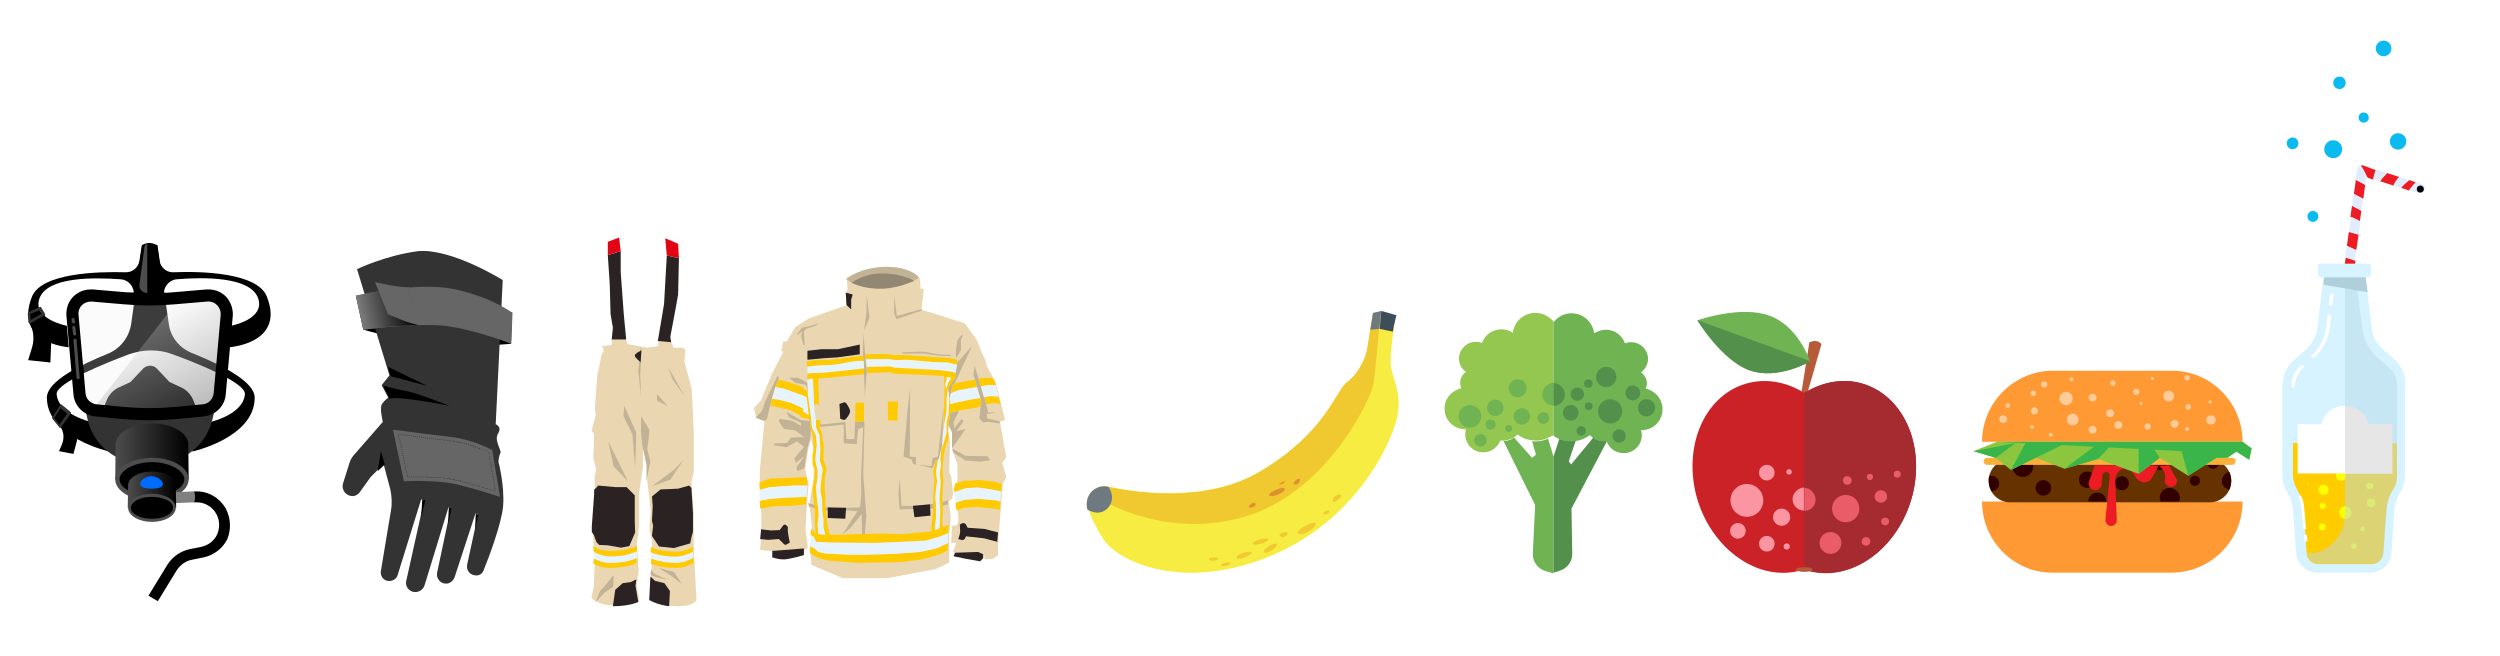 <?xml version="1.0" encoding="UTF-8"?> <svg xmlns="http://www.w3.org/2000/svg" xmlns:xlink="http://www.w3.org/1999/xlink" version="1.1" id="Ebene_1" x="0px" y="0px" width="640px" height="168px" viewBox="0 0 640 168" style="enable-background:new 0 0 640 168;" xml:space="preserve"> <style type="text/css"> .st0{fill:#6FB353;} .st1{fill:#52904C;} .st2{fill:#94C750;} .st3{fill:#F7EC41;} .st4{fill:#F0C82F;} .st5{fill:#6E7A7F;} .st6{fill:#3D4D59;} .st7{fill:#F0CA30;} .st8{fill:#DE912F;} .st9{fill:#B75A39;} .st10{fill:#CB2228;} .st11{fill:#A52B31;} .st12{fill:#FC95A2;} .st13{fill:#EA5C67;} .st14{fill:#E1EDFF;} .st15{fill:#ED1C24;} .st16{fill:#D7F3FF;} .st17{fill:#FFFFFF;} .st18{fill:#0BBBEF;} .st19{fill:#FFCC00;} .st20{fill:#FFFF00;} .st21{opacity:0.5;fill:#B8DBE8;enable-background:new ;} .st22{fill:#E6E6E6;} .st23{fill:#AFD0DB;} .st24{fill:#FF9933;} .st25{fill:#663300;} .st26{fill:#330000;} .st27{fill:#FBB03B;} .st28{fill:#8CC63F;} .st29{fill:#39B54A;} .st30{fill:#FFCC99;} .st31{fill:#333333;} .st32{fill:#666666;} .st33{fill:url(#SVGID_1_);} .st34{opacity:0.25;fill:#F2F2F2;enable-background:new ;} .st35{opacity:0.25;fill:url(#SVGID_00000036236343224991334980000001672666301209804935_);enable-background:new ;} .st36{fill:#4D4D4D;} .st37{fill:url(#SVGID_00000000905994274631928130000012340670925319262357_);} .st38{fill:#808080;} .st39{fill:url(#SVGID_00000051345630432347506390000000307076347384710292_);} .st40{fill:#006CFF;} .st41{fill:#EAD7B2;} .st42{fill:#2A2223;} .st43{fill:#E8F4FC;} .st44{fill:#FFCA00;} .st45{fill:#E10514;} .st46{fill:#C3B396;} .st47{fill:#928772;} .st48{display:none;} .st49{display:inline;fill:#999999;} </style> <g id="Icons_Essen"> <g> <g> <g> <path class="st0" d="M396.3,112.3c-0.9,0.4-2,0.7-3.2,0.7c-0.4,0-0.7,0-0.9-0.1l1,3.5l-1,0.8l-4.6-5.2c-0.7,0.6-1.7,0.9-2.7,0.9 l8.1,16.4l-0.6,12.4c-0.1,2,1.3,4,3.3,4.5l2,0.6v-29.9L396.3,112.3z"></path> <path class="st1" d="M407.9,112l-5.7,6.9l-0.6-0.8l1.8-5.3c-0.4,0.1-0.8,0.1-1.2,0.1c-1,0-2-0.2-3-0.6l-1.5,4.6v29.7l1.6-0.5 c1.9-0.6,3.2-2.3,3.2-4.3l-0.2-11.6l9.1-17.3c-0.2,0-0.3,0-0.5,0C409.7,112.9,408.7,112.6,407.9,112z"></path> <path class="st2" d="M393.1,80.1c-3,0-5.5,2.2-5.8,5.1c-0.8-0.6-1.9-0.9-3-0.9c-2.3,0-4.2,1.5-4.9,3.5c-0.5-0.2-1-0.3-1.6-0.3 c-2.4,0-4.3,2-4.3,4.3c0,1.4,0.7,2.7,1.8,3.4c-0.9,0.6-1.5,1.6-1.5,2.8c0,0.5,0.1,0.9,0.3,1.4c-2.4,0.5-4.3,2.6-4.3,5.2 c0,3,2.4,5.3,5.3,5.3c0.1,0,0.1,0,0.2,0c-0.1,0.4-0.2,0.8-0.2,1.3c0,2.5,2,4.6,4.6,4.6c2,0,3.6-1.2,4.4-3c0.2,0,0.3,0,0.5,0 c0.1,0,0.3,0,0.4,0c1-0.1,2-0.4,2.7-0.9c0.3-0.2,0.6-0.4,0.7-0.7c1.1,0.8,2.4,1.4,3.8,1.5c0.3,0,0.7,0.1,0.9,0.1 c1.1,0,2.1-0.2,3.2-0.7c0.5-0.2,0.9-0.5,1.4-0.7V82.3C396.6,81,394.9,80.1,393.1,80.1z"></path> <path class="st0" d="M421.3,99.5c0.2-0.5,0.3-0.9,0.3-1.4c0-1.1-0.6-2.1-1.5-2.8c1-0.7,1.8-2,1.8-3.4c0-2.4-2-4.3-4.3-4.3 c-0.6,0-1.1,0.1-1.6,0.3c-0.7-2-2.6-3.5-4.9-3.5c-1.1,0-2.1,0.4-3,0.9c-0.4-2.9-2.8-5.1-5.8-5.1c-1.9,0-3.5,0.9-4.6,2.3v29.1 c0.5,0.3,1,0.6,1.5,0.8c0.9,0.4,2,0.6,3,0.6c0.4,0,0.8,0,1.2-0.1c1.3-0.2,2.6-0.7,3.6-1.5c0.3,0.3,0.6,0.5,0.8,0.7 c0.8,0.6,1.9,0.9,3,0.9c0.2,0,0.3,0,0.5,0l0,0c0.7,1.8,2.3,3,4.4,3c2.5,0,4.6-2,4.6-4.6c0-0.5-0.1-0.8-0.2-1.3 c0.1,0,0.1,0,0.2,0c3,0,5.3-2.4,5.3-5.3C425.6,102.1,423.7,100,421.3,99.5z"></path> </g> <path class="st0" d="M382.8,102.3c1.2,0,2.1,0.9,2.1,2.1s-0.9,2.1-2.1,2.1s-2.1-0.9-2.1-2.1S381.6,102.3,382.8,102.3z"></path> <circle class="st0" cx="376.3" cy="106.6" r="2.9"></circle> <circle class="st0" cx="381.6" cy="108.7" r="1.3"></circle> <circle class="st0" cx="379" cy="112.7" r="1.6"></circle> <circle class="st0" cx="389.6" cy="106.6" r="2.1"></circle> <circle class="st0" cx="388.5" cy="99.4" r="2.3"></circle> <circle class="st0" cx="395.1" cy="107" r="1.5"></circle> <circle class="st0" cx="386.2" cy="109.7" r="0.9"></circle> <circle class="st1" cx="402.1" cy="105.7" r="2"></circle> <circle class="st1" cx="403.8" cy="100.9" r="1.7"></circle> <path class="st1" d="M412.2,102.2c1.7,0,3.1,1.4,3.1,3.1s-1.4,3.1-3.1,3.1s-3.1-1.4-3.1-3.1S410.5,102.2,412.2,102.2z"></path> <circle class="st1" cx="406.7" cy="104" r="1"></circle> <circle class="st1" cx="404.8" cy="110.3" r="1.2"></circle> <circle class="st1" cx="414.5" cy="111.6" r="1.7"></circle> <circle class="st1" cx="421.5" cy="104.4" r="2.2"></circle> <circle class="st1" cx="418" cy="100.6" r="1.9"></circle> <circle class="st1" cx="411.2" cy="96.5" r="2.6"></circle> <circle class="st1" cx="406.6" cy="98.2" r="1.1"></circle> <g> <path class="st0" d="M394.8,100.9c0,1.6,1.3,2.9,2.9,2.9V98C396.1,98.1,394.8,99.4,394.8,100.9z"></path> <path class="st1" d="M397.7,98.1v5.8c1.6,0,2.9-1.3,2.9-2.9S399.3,98.1,397.7,98.1z"></path> </g> </g> <g> <g> <path class="st3" d="M279.4,125.9c1.1-1.2,2.7-1.7,4.3-1.3c6.6,1.4,25.1,4.3,38.9-3.9c17.1-10.2,19.3-20.7,22.3-22.9 c3-2.1,5-6.7,5.2-9.1l1.4-8.1l5.6,1.3c0,0-0.9,5.6-1.1,10s2.7,7.1,1.9,13.6s-10,27.2-32.1,36.6c-22,9.4-39.4,2.2-43.5-4.3 c-2-3.2-3.1-5.7-3.6-7.3C277.9,128.9,278.3,127.1,279.4,125.9L279.4,125.9z"></path> <path class="st4" d="M350.1,88.7c-0.2,2.4-2.2,6.9-5.2,9.1c-3,2.1-5.2,12.7-22.3,22.9c-13.8,8.3-32.3,5.4-38.9,3.9l-1.4,3.5 c0,0,17,10.5,37.5,3.8c20.4-6.7,31.1-29.9,31.7-33.3c0.7-3.3,1.8-17.7,1.8-17.7l-1.9-0.5L350.1,88.7z"></path> <path class="st5" d="M283.7,124.6c-1.6-0.4-3.2,0.2-4.3,1.3l0,0c-1.1,1.2-1.5,3-1,4.6l0.9,0.4c1.7,0.7,3.5,0.3,4.6-1.2l0,0 c1-1.3,1-3.1,0.2-4.5L283.7,124.6z"></path> <polygon class="st5" points="350.8,84.4 351.5,80.1 353.6,79.6 353.1,84.2 "></polygon> <path class="st6" d="M353.6,79.6l3.9,1.1c0,0-0.6,2.3-0.7,2.9c-0.1,0.6-0.2,1.3-0.2,1.3l-3.4-0.7L353.6,79.6z"></path> </g> <path class="st7" d="M320.8,139.3c0.3,0.5,3.9-0.5,3.8-1.2C324.5,137.4,320.3,138.4,320.8,139.3z"></path> <path class="st7" d="M336.8,133.9c-0.4-0.7-5.6,2-4.4,2.7C333.6,137.4,337.3,134.9,336.8,133.9z"></path> <path class="st7" d="M327.6,137.1c0.7,1,2.2-0.1,2-0.7C329.4,136,327.2,136.5,327.6,137.1z"></path> <path class="st7" d="M343.3,126.7c0.6,0.4-1.9,2.3-2.1,1.7C340.8,127.7,342.5,126.1,343.3,126.7z"></path> <path class="st7" d="M340.2,130.8c-0.4-0.5-1.9,0.6-1.3,0.8C339.4,131.9,340.6,131.2,340.2,130.8z"></path> <path class="st7" d="M326.9,139.3c0.3,0.7-2.9,2.9-3.3,2C323.3,140.3,326.6,138.7,326.9,139.3z"></path> <path class="st7" d="M320.4,141.4c0.3,0.7-3.8,2.3-3.8,1.3S320.2,140.9,320.4,141.4z"></path> <path class="st7" d="M309.5,143.1c0,0.7,2.4,0.5,2.4-0.1C311.8,142.5,309.5,142.7,309.5,143.1z"></path> <path class="st7" d="M315,144.2c0,0.5-2.5,1.1-2.4,0.5S315,143.7,315,144.2z"></path> <path class="st8" d="M328.9,125.1c-0.3-0.8-4.7,1.1-3.9,1.8C325.8,127.5,329.2,125.9,328.9,125.1z"></path> <path class="st8" d="M332.8,122.7c-0.3-0.7-2.3,1.1-1.4,1.3C332.3,124.3,332.9,123.1,332.8,122.7z"></path> <path class="st8" d="M328.9,123.3c-0.2-0.3-1.6,0.6-1.4,0.7S329.1,123.7,328.9,123.3z"></path> <path class="st8" d="M319.7,129.7c0.3,0.7,2.1-0.2,1.7-0.8S319.6,129.4,319.7,129.7z"></path> </g> <g> <path class="st9" d="M461.2,100.3l2-12.7l0.7-0.2c0.8-0.3,1.9,0,2.4,0.7l0,0l-3.6,12.5c-0.1,0.3-0.4,0.5-0.7,0.5l0,0 C461.5,101,461.2,100.7,461.2,100.3z"></path> <path class="st10" d="M477.1,98.3c-5.1-1.6-10.5-0.6-15.2,2.3c-4.6-2.9-10.1-3.9-15.2-2.3c-10.7,3.3-16.1,16.6-12.1,29.8 c4.1,13.1,16.1,21.1,26.8,17.8c0.2-0.1,0.3-0.1,0.5-0.2c0.2,0.1,0.3,0.1,0.5,0.2c10.7,3.3,22.7-4.6,26.8-17.8 C493.2,115,487.8,101.7,477.1,98.3z"></path> <g> <path class="st11" d="M477.1,98.3c-5.1-1.6-10.5-0.6-15.2,2.3v45.2c0.2,0.1,0.3,0.1,0.5,0.2c10.7,3.3,22.7-4.6,26.8-17.8 C493.2,115,487.8,101.7,477.1,98.3z"></path> </g> <ellipse class="st9" cx="461.9" cy="145.8" rx="2.2" ry="0.6"></ellipse> <circle class="st12" cx="456.1" cy="132.4" r="2.2"></circle> <circle class="st12" cx="447.2" cy="128.1" r="4.2"></circle> <circle class="st12" cx="452.3" cy="139.2" r="2"></circle> <circle class="st12" cx="457.4" cy="139.9" r="0.8"></circle> <circle class="st12" cx="444.9" cy="135.9" r="2"></circle> <circle class="st12" cx="452.3" cy="121" r="2"></circle> <circle class="st12" cx="458" cy="120.8" r="0.7"></circle> <circle class="st13" cx="468.6" cy="139" r="2.8"></circle> <circle class="st13" cx="472.5" cy="130.2" r="3.5"></circle> <circle class="st13" cx="481.5" cy="127.1" r="1.6"></circle> <circle class="st13" cx="482.6" cy="133.5" r="1"></circle> <circle class="st13" cx="477.7" cy="138.6" r="1.1"></circle> <circle class="st13" cx="472.9" cy="123" r="1.1"></circle> <circle class="st13" cx="485.7" cy="121.4" r="0.9"></circle> <circle class="st13" cx="478.7" cy="122.1" r="0.8"></circle> <g> <path class="st12" d="M458.9,127.8c0,1.6,1.3,2.9,2.9,2.9v-5.9C460.3,124.9,458.9,126.2,458.9,127.8z"></path> <path class="st13" d="M461.9,124.9v5.9c1.6,0,2.9-1.3,2.9-2.9C464.7,126.2,463.4,124.9,461.9,124.9z"></path> </g> <g> <path class="st0" d="M463.4,92.5c0,0-8.4,4.9-15.6,2.3S434.5,82,434.5,82s11.2-3.9,18.4-1.2C460.3,83.3,463.4,92.5,463.4,92.5z"></path> <g> <path class="st1" d="M447.9,94.8c7.2,2.6,15.6-2.3,15.6-2.3L434.6,82C434.6,82,440.8,92.2,447.9,94.8z"></path> </g> </g> </g> <g> <g> <path class="st14" d="M600.3,66.1c0.8,0.3,1.7,0.6,2.5,0.8l0.4-2.9c-0.8-0.4-1.6-0.7-2.4-1.1L600.3,66.1z"></path> <path class="st15" d="M600.8,62.9c0.8,0.4,1.6,0.7,2.4,1.1l0.6-3.9c-0.8-0.3-1.7-0.5-2.5-0.7L600.8,62.9z"></path> <path class="st14" d="M602.1,52.8c0.8,0.5,1.6,0.8,2.4,1.3l0.4-3.1c-0.8-0.5-1.6-0.9-2.4-1.3L602.1,52.8z"></path> <path class="st15" d="M602.6,49.6c0.8,0.5,1.6,0.8,2.4,1.3l0.5-3.6c-0.8-0.5-1.6-0.9-2.4-1.3L602.6,49.6z"></path> <path class="st14" d="M604,42.5c-0.3,0.2-0.6,0.6-0.6,0.9L603,46c0.8,0.5,1.6,0.8,2.4,1.3l0.3-2.1l0.4,0.1c-0.5-1-1-2-1.7-3.1 C604.2,42.4,604.1,42.4,604,42.5z"></path> <path class="st15" d="M605.1,42.4c-0.2-0.1-0.5-0.1-0.7,0c0.7,1,1.2,2,1.7,3.1l1.5,0.5c0.2-0.8,0.4-1.7,0.7-2.4L605.1,42.4z"></path> <path class="st15" d="M611.1,44.3c-0.7,0.7-1.3,1.3-1.8,2.1l3.4,1.1c0.4-0.8,0.8-1.6,1.5-2.2L611.1,44.3z"></path> <path class="st14" d="M616.8,46.1l-2.5-0.8c-0.6,0.7-1.1,1.4-1.5,2.2l1.9,0.6C615.2,47.4,616,46.7,616.8,46.1z"></path> <path class="st15" d="M618.5,46.7l-1.7-0.6c-0.7,0.6-1.5,1.2-2.1,2l2.1,0.7C617.3,48,617.8,47.3,618.5,46.7z"></path> <path class="st14" d="M620,47.1l-1.5-0.5c-0.7,0.7-1.2,1.3-1.8,2.1l2.4,0.7c0.7,0.2,1.4-0.2,1.6-0.8C621,48,620.6,47.3,620,47.1 z"></path> <path class="st14" d="M611.1,44.3l-2.9-0.9c-0.3,0.8-0.5,1.6-0.7,2.4l1.8,0.6C609.8,45.6,610.5,44.9,611.1,44.3z"></path> <path class="st15" d="M601.7,55.6c0.8,0.4,1.6,0.7,2.4,1.2l0.4-2.8c-0.8-0.5-1.6-0.8-2.4-1.3L601.7,55.6z"></path> <path class="st14" d="M601.3,59.3c0.8,0.2,1.7,0.5,2.5,0.7l0.5-3.3c-0.7-0.5-1.6-0.8-2.4-1.2L601.3,59.3z"></path> <path class="st15" d="M600,69.2c-0.1,0.7,0.4,1.3,1.1,1.4c0.1,0,0.1,0,0.2,0c0.7,0,1.2-0.5,1.3-1.1l0.4-2.7 c-0.8-0.3-1.7-0.6-2.5-0.8L600,69.2z"></path> <circle cx="619.6" cy="48.4" r="0.9"></circle> </g> <path class="st16" d="M613,92l-2.9-2.5c-1.7-1.5-2.8-3.5-3-5.8l-1.5-12.8h0.7c0.5,0,0.7-0.4,0.7-0.7v-2c0-0.5-0.4-0.7-0.7-0.7 h-12.2c-0.5,0-0.7,0.4-0.7,0.7v2c0,0.5,0.4,0.7,0.7,0.7h0.7l-1.5,12.8c-0.3,2.2-1.3,4.3-3,5.8l-2.9,2.5c-2,1.7-3.1,4.2-3.1,6.8 v22.8c0,1.7,0.5,3.3,1.4,4.7l0,0c0.7,1.2,1.2,2.6,1.3,4.1l0.8,11.2c0.2,2.8,2.6,5,5.4,5h13.6c2.8,0,5.2-2.1,5.4-5l0.8-11.2 c0.1-1.4,0.6-2.8,1.3-4.1c0.9-1.4,1.4-3.1,1.4-4.8V98.7C616,96.2,614.9,93.8,613,92z"></path> <path class="st17" d="M592.1,91.7c-0.1,0-0.2,0-0.3-0.1c-0.1-0.2-0.1-0.4,0-0.6c2-1.8,3.3-4.3,3.7-7.1l0.4-2.9 c0-0.2,0.2-0.4,0.5-0.4c0.2,0,0.4,0.2,0.4,0.5l-0.4,2.9c-0.4,2.9-1.8,5.6-3.9,7.5C592.3,91.7,592.2,91.7,592.1,91.7z"></path> <path class="st17" d="M587,99.2c-0.2,0-0.4-0.2-0.4-0.4c0-2,0.8-3.9,2.4-5.2c0.2-0.2,0.4-0.1,0.6,0c0.2,0.2,0.1,0.4,0,0.6 c-1.3,1.2-2.1,2.9-2.1,4.6C587.3,99.1,587.1,99.2,587,99.2z"></path> <path class="st17" d="M596.6,78.3C596.5,78.3,596.5,78.3,596.6,78.3c-0.3,0-0.4-0.2-0.4-0.5l0.3-2.3c0-0.2,0.2-0.4,0.5-0.4 c0.2,0,0.4,0.2,0.4,0.5l-0.3,2.3C596.9,78.3,596.8,78.3,596.6,78.3z"></path> <circle class="st18" cx="592.1" cy="55.4" r="1.4"></circle> <circle class="st18" cx="597.3" cy="38.2" r="2.3"></circle> <circle class="st18" cx="586.9" cy="36.7" r="1.5"></circle> <circle class="st18" cx="605.1" cy="30.1" r="1.3"></circle> <circle class="st18" cx="598.9" cy="21.2" r="1.6"></circle> <circle class="st18" cx="613.9" cy="36.2" r="2.1"></circle> <circle class="st18" cx="610.2" cy="12.4" r="2"></circle> <g> <path class="st19" d="M587,113.4v8.3c0,1.2,0.4,2.4,1,3.5c0.9,1.6,1.6,3.3,1.7,5.2l0.8,11.2c0.1,1.6,1.4,2.8,3,2.8h13.6 c1.6,0,2.9-1.2,3-2.8l0.8-11.2c0.2-1.9,0.7-3.6,1.7-5.1c0.7-1,1-2.2,1-3.5v-8.3L587,113.4L587,113.4z"></path> </g> <circle class="st20" cx="594.6" cy="129.5" r="0.8"></circle> <circle class="st20" cx="594.8" cy="125.4" r="1.3"></circle> <circle class="st20" cx="590.8" cy="123.9" r="0.2"></circle> <circle class="st20" cx="594.5" cy="134.9" r="0.9"></circle> <circle class="st20" cx="600.4" cy="131.2" r="1.6"></circle> <circle class="st20" cx="607" cy="128.7" r="1.1"></circle> <circle class="st20" cx="606.6" cy="124.4" r="0.9"></circle> <circle class="st20" cx="602.6" cy="139.8" r="0.7"></circle> <circle class="st20" cx="604.8" cy="135.4" r="0.6"></circle> <circle class="st20" cx="599.3" cy="121.8" r="1.3"></circle> <path class="st21" d="M590.6,141.5c0.1,1.6,1.4,2.8,3,2.8h13.6c1.6,0,2.9-1.2,3-2.8l0.8-11.2c0.2-1.9,0.7-3.6,1.7-5.1 c0.7-1,1-2.3,1-3.5V98.9c0-1.9-0.8-3.7-2.2-4.9l-2.9-2.5c-2.1-1.9-3.5-4.5-3.8-7.2l-1.7-13.1h-2.8v25.5v35.1 c0,4.6-3.3,8.8-7.8,9.8C591.9,141.5,591.2,141.5,590.6,141.5L590.6,141.5z"></path> <g> <path class="st17" d="M600.3,103.9c-3,0-5.4,2-6.1,4.7h-6v12.6h12.2L600.3,103.9L600.3,103.9z"></path> <path class="st22" d="M612.4,108.6h-6c-0.7-2.7-3.2-4.7-6.1-4.7v17.4h12.2L612.4,108.6L612.4,108.6z"></path> </g> <polygon class="st23" points="595,71 605.6,71 606.1,74.8 594.8,72.9 "></polygon> <path class="st17" d="M590,135.5c-0.2,0-0.4-0.2-0.4-0.4l-0.4-4.8c-0.1-0.9-0.3-2-0.7-2.9c-0.1-0.2,0-0.4,0.2-0.5s0.4,0,0.5,0.2 c0.4,1,0.6,2,0.7,3.1l0.4,4.8C590.5,135.3,590.3,135.5,590,135.5C590.1,135.5,590.1,135.5,590,135.5z"></path> <path class="st17" d="M590.3,138.7c-0.2,0-0.4-0.2-0.4-0.4l-0.1-1.1c0-0.2,0.2-0.4,0.4-0.4s0.4,0.2,0.4,0.4l0.1,1.1 C590.7,138.5,590.6,138.7,590.3,138.7L590.3,138.7z"></path> </g> <g> <path class="st24" d="M507.4,128.4h66.7l0,0c0,10-8.2,18.2-18.2,18.2h-30.4C515.6,146.7,507.4,138.5,507.4,128.4L507.4,128.4z"></path> <g> <path class="st25" d="M565.7,117.6h-51.1c-3,0-5.5,2.4-5.5,5.5l0,0c0,3,2.4,5.5,5.5,5.5h51.1c3,0,5.5-2.4,5.5-5.5l0,0 C571.2,120,568.6,117.6,565.7,117.6z"></path> <g> <circle class="st26" cx="523.1" cy="124.9" r="2"></circle> <path class="st26" d="M517.8,122.1c1.5,0,2.7-1.2,2.7-2.7c0-0.7-0.3-1.4-0.7-2H516c-0.5,0.5-0.7,1.2-0.7,2 C515.1,120.9,516.3,122.1,517.8,122.1z"></path> <path class="st26" d="M511.8,123.8c0-1.1-0.9-2-2-2c-0.2,0-0.4,0-0.6,0.1c-0.1,0.4-0.1,0.7-0.1,1.1l0,0c0,1,0.3,2,0.7,2.8 C510.9,125.7,511.8,124.9,511.8,123.8z"></path> <circle class="st26" cx="534.3" cy="122.8" r="2.1"></circle> <circle class="st26" cx="543.2" cy="123.7" r="1.8"></circle> <path class="st26" d="M555.4,124.9c-1.4,0-2.5,1.1-2.5,2.5c0,0.4,0.1,0.7,0.3,1h4.6c0.2-0.3,0.3-0.7,0.3-1 C557.9,126,556.8,124.9,555.4,124.9z"></path> <circle class="st26" cx="561.9" cy="123.1" r="1.3"></circle> <path class="st26" d="M552.9,120.3c0.9,0,1.8-0.8,1.8-1.8c0-0.4-0.1-0.7-0.3-0.9h-3c-0.2,0.3-0.3,0.7-0.3,0.9 C551.2,119.5,551.9,120.3,552.9,120.3z"></path> <circle class="st26" cx="547.5" cy="119.8" r="1.5"></circle> <path class="st26" d="M536.9,126.1c-1.3,0-2.3,1-2.3,2.3h4.6C539.2,127.1,538.2,126.1,536.9,126.1z"></path> <path class="st26" d="M571.2,123.1c0-0.8-0.2-1.6-0.5-2.3c-1,0.2-1.9,1.2-1.9,2.3s0.7,2,1.9,2.3 C571,124.6,571.2,123.8,571.2,123.1L571.2,123.1z"></path> <path class="st26" d="M566.5,120c0.9,0,1.6-0.7,1.6-1.6c0-0.1,0-0.1,0-0.2c-0.7-0.4-1.6-0.6-2.4-0.6h-0.6 c-0.1,0.2-0.2,0.5-0.2,0.7C564.9,119.2,565.6,120,566.5,120z"></path> </g> </g> <path class="st15" d="M536.3,119.1l-1.5,4.1c-0.4,0.9,0.2,2,1.2,2.2l0,0c1,0.3,2-0.5,2-1.5l0.2-2.2c0.1-0.7,0.9-1.1,1.5-0.7l0,0 c0.3,0.2,0.4,0.5,0.4,0.8L539,133c-0.1,0.7,0.4,1.4,1,1.6l0,0c0.9,0.3,2-0.5,1.9-1.5l-0.4-9.9c-0.1-1.5,0.8-2.8,2.1-3.3l0,0 c0.7-0.3,1.6-0.1,2,0.6l1.4,2c0.7,0.8,1.8,1.2,2.8,0.8l0,0c0.6-0.2,0.9-0.6,1.2-1.1l1.6-3l0.4,0.3c1,0.8,1.5,2,1.2,3.3l0,0 c-0.1,0.7,0.2,1.3,0.8,1.6l0.2,0.1c0.7,0.3,1.5,0.1,1.9-0.6l0,0c0.3-0.5,0.3-1,0-1.4l-1.8-3.3L536.3,119.1L536.3,119.1z"></path> <g> <path class="st24" d="M574.1,113.1h-66.7l0,0c0-10,8.2-18.2,18.2-18.2H556C566,94.9,574.1,103.1,574.1,113.1L574.1,113.1z"></path> <path class="st27" d="M571.4,117.2h-62.7c-0.6,0-0.9,0.5-0.9,0.9l0,0c0,0.6,0.5,0.9,0.9,0.9h62.7c0.6,0,0.9-0.5,0.9-0.9l0,0 C572.5,117.7,572,117.2,571.4,117.2z"></path> <polygon class="st28" points="511.2,113.1 505.2,115.5 510.9,117.2 514.8,120.3 521.2,117.2 528.5,120 537.1,117.5 547.5,121.3 552.9,117.2 560.2,121.8 567.4,117.2 570.2,117.2 572.5,115.6 575.8,117.7 576.4,114.8 574.1,113.1 "></polygon> <polygon class="st29" points="511.2,113.1 574.1,113.1 576.4,114.8 575.8,117.7 572.5,115.6 570.2,117.2 567.4,117.2 560.2,121.8 558.5,115.5 "></polygon> <polygon class="st29" points="547.5,121.3 547.5,114.3 551.2,114.6 552.9,117.2 "></polygon> <polygon class="st29" points="537.1,117.5 540.1,114.3 536.5,114 528.5,120 "></polygon> <polygon class="st29" points="521.2,117.2 528.3,113.7 518.6,113.3 514.8,120.3 "></polygon> <polygon class="st29" points="510.9,117.2 516,113.4 505.2,115.5 "></polygon> </g> <circle class="st30" cx="512.8" cy="107.3" r="1"></circle> <circle class="st30" cx="520.8" cy="105.2" r="0.9"></circle> <circle class="st30" cx="520.5" cy="100.7" r="0.7"></circle> <circle class="st30" cx="528.9" cy="102" r="1.7"></circle> <circle class="st30" cx="525" cy="111.3" r="0.5"></circle> <circle class="st30" cx="530.6" cy="107.4" r="1.5"></circle> <circle class="st30" cx="520.2" cy="109.3" r="0.5"></circle> <circle class="st30" cx="540.2" cy="105.8" r="1"></circle> <circle class="st30" cx="535.7" cy="101.8" r="1"></circle> <circle class="st30" cx="535.7" cy="110" r="1"></circle> <circle class="st30" cx="549.8" cy="109.2" r="0.8"></circle> <circle class="st30" cx="542.3" cy="108.8" r="1"></circle> <circle class="st30" cx="548.1" cy="103.3" r="0.4"></circle> <circle class="st30" cx="546.9" cy="100.3" r="0.8"></circle> <circle class="st30" cx="555.2" cy="101.4" r="1.4"></circle> <circle class="st30" cx="556.7" cy="108.5" r="1"></circle> <circle class="st30" cx="560.2" cy="104.2" r="0.7"></circle> <circle class="st30" cx="559.9" cy="96.7" r="0.7"></circle> <circle class="st30" cx="551" cy="96.9" r="0.4"></circle> <circle class="st30" cx="540.9" cy="98.1" r="0.7"></circle> <circle class="st30" cx="530.3" cy="97.1" r="0.5"></circle> <circle class="st30" cx="523.3" cy="98.4" r="0.8"></circle> <circle class="st30" cx="514" cy="103.8" r="0.6"></circle> <circle class="st30" cx="566" cy="107.5" r="1.2"></circle> <circle class="st30" cx="565.8" cy="102.9" r="0.4"></circle> <circle class="st30" cx="559.9" cy="109.8" r="0.5"></circle> </g> </g> </g> <g> <g> <path d="M130.8,88c0,0-6.9,0.8-16.1,0.4c-9.3-0.4-21.7-4-21.7-4l-1.9-8.7l40,4.3L130.8,88z"></path> <path class="st31" d="M128.7,71.7l-1.8,36.9c0,0,1.7,0.6,0.6,2.4s1,4.3,0.6,5s-0.5,2.2-0.5,2.2s1.6,6,1.2,11.3 c-0.3,4.2-3.6,13.1-5,16.5c-0.3,0.9-1.2,1.4-2,1.3h-0.1c-1.4-0.1-2.4-1.3-2.1-2.8l2.8-12.9l-0.7-0.1l-5.3,16.2 c-0.3,0.9-1.2,1.7-2.1,1.7l0,0c-1.5,0.1-2.7-1.3-2.4-2.8l3.5-16.5l-0.6-0.2l-6.1,19.9c-0.4,1.3-1.7,2-3,1.7l0,0 c-1.3-0.4-2-1.6-1.7-2.8l4.6-20.7l-0.8-0.1l-6,19.3c-0.3,1.1-1.5,1.7-2.6,1.5l0,0c-1.1-0.2-1.9-1.3-1.7-2.5l2.6-15.6 c0.3-1.7,0.2-3.6-0.2-5.4l-1.7-6.4l-2.7,2.7c-0.2,0.2-0.4,0.4-0.6,0.6l-2.8,3.9c-0.6,0.8-1.6,1.2-2.5,0.9l0,0 c-1.3-0.3-2.2-1.7-1.8-3.1l1.7-5.4c0.2-0.7,0.6-1.3,1-1.8L98,108c0,0-0.9-3.6-0.2-4.6s1.6-1.6,1.6-1.6l-1.7-3.2l2-2.5l-8.3-27.2 c0,0,7.2-3.5,15.6-4.6C115.6,63.5,128.7,71.7,128.7,71.7z"></path> <path class="st32" d="M128,127.2c0,0-4.8-1.6-10.2-3c-5.4-1.5-14.4-1-14.4-1l-2.8-13.2c0,0,9.8,1.3,15.1,1.9s10.3,3.3,10.3,3.3 L128,127.2z"></path> <g> <polygon class="st31" points="104.2,122.1 104.5,122.1 104.5,122 104.4,122 104.3,122 104.2,122 "></polygon> <path class="st31" d="M104.7,122h0.2v0.2h-0.2V122z M105.2,122h0.2v0.2h-0.2V122z M105.7,122h0.2v0.2h-0.2V122z M106.2,122h0.2 v0.2h-0.2V122z M106.7,122h0.2v0.2h-0.2V122z M107.2,122h0.2v0.2h-0.2V122z M107.8,122h0.2v0.2h-0.2V122z M108.2,122h0.2v0.2 h-0.2V122z M108.8,122h0.2v0.2h-0.2V122z M109.3,122h0.2v0.2h-0.2V122z M109.7,122.1h0.2v0.2h-0.2V122.1z M110.3,122.1h0.2v0.2 h-0.2V122.1z M110.8,122.1h0.2v0.2h-0.2V122.1z M111.3,122.1h0.2v0.2h-0.2V122.1z M111.8,122.1h0.2v0.2h-0.2V122.1z M112.3,122.1 c0.1,0,0.2,0,0.2,0v0.2c-0.1,0-0.2,0-0.2,0V122.1z M112.8,122.2c0.1,0,0.2,0,0.2,0v0.2c-0.1,0-0.2,0-0.2,0V122.2z M113.4,122.3 c0.1,0,0.2,0,0.2,0v0.2c-0.1,0-0.2,0-0.2,0V122.3z M113.8,122.3c0.1,0,0.2,0,0.2,0v0.2c-0.1,0-0.2,0-0.2,0V122.3z M114.4,122.4 c0.1,0,0.2,0,0.2,0v0.2c-0.1,0-0.2,0-0.2,0V122.4z M114.8,122.4c0.1,0,0.2,0,0.2,0v0.2c-0.1,0-0.2,0-0.2,0V122.4z M115.3,122.5 c0.1,0,0.2,0,0.2,0.1v0.2c-0.1,0-0.2,0-0.2,0V122.5z M115.9,122.6c0.1,0,0.2,0,0.2,0.1v0.2c-0.1,0-0.2,0-0.2-0.1V122.6z M116.3,122.7c0.1,0,0.2,0,0.2,0.1v0.2c-0.1,0-0.2,0-0.2-0.1V122.7z M116.8,122.8c0.1,0,0.2,0,0.2,0.1v0.2c-0.1,0-0.2,0-0.2-0.1 V122.8z M117.4,122.9c0.1,0,0.2,0,0.2,0.1v0.2c-0.1,0-0.2-0.1-0.2-0.1V122.9z M117.8,123c0.1,0,0.2,0.1,0.2,0.1v0.2 c-0.1,0-0.2-0.1-0.2-0.1V123z M118.3,123.2l0.2,0.1v0.2l-0.2-0.1V123.2z M118.9,123.3l0.2,0.1v0.2l-0.2-0.1V123.3z M119.3,123.4 l0.2,0.1v0.2l-0.2-0.1V123.4z M119.8,123.5l0.2,0.1v0.2l-0.2-0.1V123.5z M120.3,123.7l0.2,0.1v0.2l-0.2-0.1V123.7z M120.8,123.9 l0.2,0.1v0.2l-0.2-0.1V123.9z M121.3,124l0.2,0.1v0.2l-0.2-0.1V124z M121.8,124.1l0.2,0.1v0.2l-0.2-0.1V124.1z M122.3,124.3 l0.2,0.1v0.2l-0.2-0.1V124.3z M122.7,124.4l0.2,0.1v0.2l-0.2-0.1V124.4z M123.3,124.6l0.2,0.1v0.2l-0.2-0.1V124.6z M123.7,124.7 l0.2,0.1v0.2l-0.2-0.1V124.7z M124.2,124.9l0.2,0.1v0.2l-0.2-0.1V124.9z M124.7,125l0.2,0.1v0.2l-0.2-0.1V125z M125.2,125.1 l0.2,0.1v0.2l-0.2-0.1V125.1z M125.6,125.3l0.2,0.1v0.2l-0.2-0.1V125.3z M126.2,125.4l0.2,0.1v0.2l-0.2-0.1V125.4z"></path> <polygon class="st31" points="126.6,125.8 126.8,125.8 126.8,125.5 126.7,125.6 126.7,125.6 126.7,125.6 "></polygon> <path class="st31" d="M126.6,125h0.2l0.1,0.2h-0.2L126.6,125z M126.5,124.6h0.2l0.1,0.2h-0.2L126.5,124.6z M126.4,124.1h0.2 l0.1,0.2h-0.2L126.4,124.1z M126.3,123.6h0.2l0.1,0.2h-0.2L126.3,123.6z M126.3,123.1h0.2l0.1,0.2h-0.2L126.3,123.1z M126.2,122.6h0.2l0.1,0.2h-0.2L126.2,122.6z M126.1,122.1h0.2l0.1,0.2h-0.2L126.1,122.1z M126,121.7h0.2l0.1,0.2h-0.2L126,121.7 z M126,121.1h0.2l0.1,0.2h-0.2L126,121.1z M125.8,120.6h0.2l0.1,0.2h-0.2L125.8,120.6z M125.7,120.2h0.2l0.1,0.2h-0.2 L125.7,120.2z M125.6,119.6h0.2l0.1,0.2h-0.2L125.6,119.6z M125.6,119.1h0.2l0.1,0.2h-0.2L125.6,119.1z M125.5,118.7h0.2l0.1,0.2 h-0.2L125.5,118.7z M125.4,118.2h0.2l0.1,0.2h-0.2L125.4,118.2z M125.3,117.6h0.2l0.1,0.2h-0.2L125.3,117.6z M125.2,117.2h0.2 l0.1,0.2h-0.2L125.2,117.2z M125.2,116.7h0.2l0.1,0.2h-0.2L125.2,116.7z M125.1,116.1h0.2l0.1,0.2h-0.2L125.1,116.1z"></path> <polygon class="st31" points="125.1,115.9 125.2,115.9 125.2,115.8 125,115.7 124.9,115.8 125,115.8 "></polygon> <path class="st31" d="M102.3,111.1h0.2v0.2h-0.2V111.1z M102.8,111.2h0.2v0.2h-0.2V111.2z M103.3,111.3h0.2v0.2h-0.2V111.3z M103.8,111.3h0.2v0.2h-0.2V111.3z M104.3,111.3h0.2v0.2h-0.2V111.3z M104.8,111.4h0.2l0,0v0.2h-0.2V111.4z M105.3,111.5h0.2v0.2 h-0.2V111.5z M105.8,111.6h0.2v0.2h-0.2V111.6z M106.3,111.7h0.2v0.2h-0.2V111.7z M106.8,111.7h0.2v0.2h-0.2V111.7z M107.3,111.7 h0.2v0.2h-0.2V111.7z M107.8,111.8h0.2v0.2h-0.2V111.8z M108.3,111.9h0.2v0.2h-0.2V111.9z M108.8,112h0.2v0.2h-0.2V112z M109.3,112.1h0.2v0.2h-0.2V112.1z M109.8,112.1h0.2v0.2h-0.2V112.1z M110.4,112.1h0.2v0.2h-0.2V112.1z M110.8,112.2h0.2v0.2 h-0.2V112.2z M111.3,112.3h0.2v0.2h-0.2V112.3z M111.9,112.4h0.2v0.2h-0.2V112.4z M112.3,112.4h0.2v0.2h-0.2V112.4z M112.8,112.4 h0.2v0.2h-0.2V112.4z M113.4,112.5h0.2v0.2h-0.2V112.5z M113.8,112.6h0.2v0.2h-0.2V112.6z M114.4,112.6h0.2v0.2h-0.2V112.6z M114.8,112.7h0.2v0.2h-0.2V112.7z M115.3,112.8h0.2v0.2h-0.2V112.8z M115.9,112.8c0.1,0,0.2,0,0.2,0v0.2c-0.1,0-0.2,0-0.2,0 V112.8z M116.3,112.9c0.1,0,0.2,0,0.2,0v0.2c-0.1,0-0.2,0-0.2,0V112.9z M116.9,113c0.1,0,0.2,0,0.2,0.1v0.2c-0.1,0-0.2,0-0.2-0.1 V113z M117.4,113.1c0.1,0,0.2,0,0.2,0.1v0.2c-0.1,0-0.2,0-0.2-0.1V113.1z M117.8,113.2c0.1,0,0.2,0,0.2,0.1v0.2 c-0.1,0-0.2,0-0.2-0.1V113.2z M118.3,113.2c0.1,0,0.2,0.1,0.2,0.1v0.2c-0.1,0-0.2-0.1-0.2-0.1V113.2z M118.9,113.4 c0.1,0,0.2,0.1,0.2,0.1v0.2c-0.1,0-0.2-0.1-0.2-0.1V113.4z M119.3,113.5c0.1,0,0.2,0.1,0.2,0.1v0.2c-0.1,0-0.2-0.1-0.2-0.1V113.5 z M119.8,113.7c0.1,0,0.2,0.1,0.2,0.1v0.2c-0.1,0-0.2-0.1-0.2-0.1V113.7z M120.3,113.8c0.1,0,0.2,0.1,0.2,0.1v0.2 c-0.1,0-0.2-0.1-0.2-0.1V113.8z M120.8,113.9c0.1,0,0.2,0.1,0.2,0.1l-0.1,0.2c-0.1,0-0.2-0.1-0.2-0.1L120.8,113.9z M121.2,114.1 c0.1,0,0.2,0.1,0.2,0.1l-0.1,0.2c-0.1,0-0.2-0.1-0.2-0.1L121.2,114.1z M121.7,114.3c0.1,0,0.2,0.1,0.2,0.1l-0.1,0.2 c-0.1,0-0.2-0.1-0.2-0.1L121.7,114.3z M122.3,114.5c0.1,0,0.2,0.1,0.2,0.1l-0.1,0.2c-0.1,0-0.2-0.1-0.2-0.1L122.3,114.5z M122.7,114.7l0.2,0.1l-0.1,0.2l-0.2-0.1L122.7,114.7z M123.1,114.9c0.1,0,0.2,0.1,0.2,0.1l-0.1,0.1 C123.2,115,123.1,115,123.1,114.9L123.1,114.9z M123.6,115c0.1,0,0.2,0.1,0.2,0.1l-0.1,0.1C123.7,115.2,123.6,115.1,123.6,115 L123.6,115z M124.1,115.3c0.1,0,0.2,0.1,0.2,0.1l-0.1,0.1C124.1,115.4,124.1,115.4,124.1,115.3L124.1,115.3z M124.5,115.4 c0.1,0,0.2,0.1,0.2,0.1l-0.1,0.1C124.6,115.6,124.5,115.5,124.5,115.4L124.5,115.4z"></path> <polygon class="st31" points="101.9,111.3 102,111.3 102,111.2 102,111.2 102,111.1 101.9,111 "></polygon> <path class="st31" d="M104.1,121.5h0.2l0.1,0.2h-0.3V121.5z M104,120.9h0.2l0.1,0.2h-0.2L104,120.9z M103.9,120.5h0.2l0.1,0.2 H104L103.9,120.5z M103.7,120h0.2l0.1,0.2h-0.2L103.7,120z M103.7,119.5h0.2l0.1,0.2h-0.2L103.7,119.5z M103.6,119h0.2l0.1,0.2 h-0.2L103.6,119z M103.4,118.5h0.2l0.1,0.2h-0.2L103.4,118.5z M103.4,118h0.2l0.1,0.2h-0.2L103.4,118z M103.2,117.5h0.2l0.1,0.2 h-0.2L103.2,117.5z M103.1,117h0.2l0.1,0.2h-0.2L103.1,117z M103,116.5h0.2l0.1,0.2h-0.2L103,116.5z M102.9,116h0.2l0.1,0.2H103 L102.9,116z M102.8,115.5h0.2l0.1,0.2h-0.2L102.8,115.5z M102.7,115h0.2l0.1,0.2h-0.2L102.7,115z M102.6,114.5h0.2l0.1,0.2h-0.2 L102.6,114.5z M102.5,114h0.2l0.1,0.2h-0.2L102.5,114z M102.3,113.5h0.2l0.1,0.2h-0.2L102.3,113.5z M102.3,113h0.2l0.1,0.2h-0.2 L102.3,113z M102.2,112.5h0.2l0.1,0.2h-0.2L102.2,112.5z M102,112h0.2l0.1,0.2h-0.2L102,112z M101.9,111.5h0.2l0.1,0.2H102 L101.9,111.5z"></path> </g> <path class="st32" d="M131.2,80.1c0,0-5.4-4.1-15-6.1c-9.7-2-25,1.7-25,1.7l1.9,8.7c0,0,13.1-1.8,20.7-1 c7.6,0.9,17.1,4.6,17.1,4.6L131.2,80.1z"></path> <polygon points="98.5,118.9 97.5,115.5 96.7,120.6 "></polygon> <polygon points="115.6,130.1 114.7,134.3 114.9,129.9 "></polygon> <polygon points="121.8,131.6 122.5,131.7 121.6,135.8 "></polygon> <polygon points="108.9,128 108.1,127.9 107.8,132.6 "></polygon> <path d="M99.7,102.1c2-0.9,15.4,1.8,15.4,1.8s-8.2-3.3-11.6-3.9c-2.8-0.5-5.4-1.3-5.4-1.3L99.7,102.1z"></path> <polygon points="100,96.3 99.3,93.9 109.4,98.8 "></polygon> </g> <linearGradient id="SVGID_1_" gradientUnits="userSpaceOnUse" x1="-982.155" y1="-257.998" x2="-991.716" y2="-246.603" gradientTransform="matrix(-0.782 -0.623 0.623 -0.782 -515.507 -732.669)"> <stop offset="0" style="stop-color:#808080"></stop> <stop offset="0.943" style="stop-color:#000000"></stop> <stop offset="1" style="stop-color:#666666"></stop> </linearGradient> <path class="st33" d="M104.6,73.6c-7.2,0.6-13.5,2.1-13.5,2.1l1.9,8.7c0,0,7.7-1.1,14.8-1.2L104.6,73.6z"></path> <path class="st32" d="M107.8,83.2c-2.4,0.1-8.5-2.8-8.5-2.8L96,72.2c0,0,6.1,1.5,8.7,1.3L107.8,83.2z"></path> </g> <g> <g> <path d="M43.2,82.8l-2.9-20.1h-3.9l-2.8,20.1c-0.5,3.5-2.8,6.5-6.1,7.8c-6.9,2.8-15.5,7-15.5,11.2c0,10.2,16,13.8,16,13.8 l-3.1-7.2c0,0-9.9-1.7-10.4-7.5c-0.2-2.9,12.7-8,18.5-10.2c1.8-0.6,3.7-1,5.6-1l0,0c1.9,0,3.8,0.3,5.6,1 c5.8,2.1,18.7,7.2,18.5,10.2c-0.5,5.8-10.4,7.5-10.4,7.5l-3.1,7.2c0,0,16-3.5,16-13.8c0-4.2-8.7-8.4-15.5-11.2 C46,89.3,43.6,86.3,43.2,82.8z"></path> <path class="st31" d="M40,118.7h-3.3c-6.9,0-12.8-4.7-14.3-11.4l-0.5-2.2h33l-0.5,2.2C52.8,114,46.9,118.7,40,118.7z"></path> <path d="M38.4,106.2l12.3-0.7l-1.2-3c-0.6-1.5-1.8-2.8-3.3-3.4l-2.8-1.3l-3.3-3.5c-0.9-0.9-2.4-0.9-3.4,0l-3.3,3.5l-2.8,1.3 c-1.5,0.6-2.7,1.9-3.3,3.4l-1.2,3L38.4,106.2L38.4,106.2L38.4,106.2L38.4,106.2L38.4,106.2z"></path> <path class="st34" d="M52,103.6l-6.1,0.6c-5,0.5-10.1,0.5-15.1,0l-6.1-0.6c-1.5-0.2-2.7-1.3-2.8-2.8l-1.8-20.2 c-0.2-2,1.5-3.6,3.5-3.5l8.3,0.7c4.4,0.4,8.8,0.4,13.2,0l8.3-0.7c2-0.2,3.6,1.5,3.5,3.5l-1.8,20.2C54.7,102.3,53.6,103.5,52,103.6 z"></path> <linearGradient id="SVGID_00000021084700048838487620000011655823361397659276_" gradientUnits="userSpaceOnUse" x1="35.766" y1="-639.085" x2="48.879" y2="-661.796" gradientTransform="matrix(1 0 0 -1 0 -556)"> <stop offset="0" style="stop-color:#FFFFFF"></stop> <stop offset="1" style="stop-color:#000000"></stop> </linearGradient> <path style="opacity:0.25;fill:url(#SVGID_00000021084700048838487620000011655823361397659276_);enable-background:new ;" d=" M52,103.6l-6.1,0.6c-5,0.5-10.1,0.5-15.1,0l-6.1-0.6l20.2-25.8l8.3-0.7c2-0.2,3.6,1.5,3.5,3.5l-1.8,20.2 C54.7,102.3,53.6,103.5,52,103.6z"></path> <g> <path d="M58,76.1c-1.2-1.3-2.8-2-4.6-2c-0.2,0-0.4,0-0.6,0l-8.2,0.7c-2,0.2-4.2,0.2-6.3,0.2s-4.2-0.1-6.3-0.2l-8.2-0.7 c-0.2,0-0.4,0-0.6,0c-1.7,0-3.4,0.7-4.6,2c-1.2,1.3-1.7,3-1.6,4.7l1.8,20.1c0.2,3,2.6,5.4,5.6,5.7l6.1,0.6 c2.6,0.2,5.2,0.4,7.8,0.4s5.2-0.2,7.8-0.4l6.1-0.6c3-0.3,5.4-2.7,5.6-5.7l1.8-20.1C59.7,79.1,59.1,77.4,58,76.1z M56.5,80.6 l-1.8,20.1c-0.2,1.5-1.3,2.7-2.8,2.8l-6.1,0.6c-5,0.5-10,0.5-15,0l-6.1-0.6c-1.5-0.2-2.7-1.3-2.8-2.8l-1.8-20.1 c-0.2-2,1.4-3.5,3.4-3.4l8.2,0.7c4.3,0.4,8.7,0.4,13.1,0l8.2-0.7C55.1,77,56.6,78.7,56.5,80.6z"></path> </g> <path class="st36" d="M20,97.1c-0.2,0-0.4-0.2-0.4-0.4l-0.8-9.6c0-0.2,0.2-0.4,0.4-0.4s0.4,0.2,0.4,0.4l0.8,9.6 C20.4,96.9,20.2,97,20,97.1L20,97.1z"></path> <path class="st36" d="M19.1,85.9c-0.2,0-0.4-0.2-0.4-0.4l-0.2-1.7c0-0.2,0.2-0.4,0.4-0.4s0.4,0.2,0.4,0.4l0.2,1.7 C19.5,85.8,19.3,85.9,19.1,85.9L19.1,85.9z"></path> <path class="st36" d="M18.8,82.8c-0.2,0-0.4-0.2-0.4-0.4l-0.1-0.6c0-0.2,0.2-0.4,0.4-0.4s0.4,0.2,0.4,0.4l0.1,0.6 C19.2,82.7,19.1,82.8,18.8,82.8L18.8,82.8z"></path> <g> <g> <linearGradient id="SVGID_00000077299580167945449120000004436033905424115613_" gradientUnits="userSpaceOnUse" x1="29.432" y1="-671.581" x2="48.252" y2="-671.581" gradientTransform="matrix(1 0 0 -1 0 -556)"> <stop offset="0" style="stop-color:#4D4D4D"></stop> <stop offset="1" style="stop-color:#000000"></stop> </linearGradient> <path style="fill:url(#SVGID_00000077299580167945449120000004436033905424115613_);" d="M48.2,113.8c0-3-4.2-5.4-9.3-5.4 s-9.3,2.4-9.3,5.4l-0.1,8.9h18.8L48.2,113.8z"></path> <ellipse class="st36" cx="38.9" cy="122.7" rx="9.4" ry="5.5"></ellipse> <path d="M38.9,127.1c-2.3,0-4.5-0.6-6.1-1.5c-0.8-0.5-2.2-1.5-2.2-2.9s1.4-2.4,2.2-2.9c1.6-0.9,3.8-1.5,6.1-1.5s4.5,0.6,6.1,1.5 c0.8,0.5,2.2,1.5,2.2,2.9s-1.4,2.4-2.2,2.9C43.4,126.6,41.2,127.1,38.9,127.1z"></path> </g> <g> <path class="st38" d="M49.8,125.8l-5.2,0.2l0.1,2.8l5.1-0.2C50.1,127.7,50.1,126.8,49.8,125.8z"></path> <path d="M57.8,130.2c-1.6-2.8-4.5-4.5-7.7-4.4h-0.4c0.3,0.9,0.3,1.9,0,2.8h0.5c2.1-0.1,4.2,1.1,5.2,3c0.9,1.7,0.9,3.5,0.2,5.2 c-0.8,1.7-2.3,2.8-4.1,3.2l-3,0.6c-2.3,0.5-4.3,1.9-5.6,3.9l-4.9,8l2.4,1.4l4.9-8c0.9-1.3,2.2-2.3,3.8-2.6l3-0.6 c2.7-0.6,4.9-2.3,6.1-4.7C59.2,135.5,59.1,132.7,57.8,130.2z"></path> </g> <g> <linearGradient id="SVGID_00000133500646571154237150000000509177264712870562_" gradientUnits="userSpaceOnUse" x1="32.693" y1="-681.38" x2="44.997" y2="-681.38" gradientTransform="matrix(1 0 0 -1 0 -556)"> <stop offset="0" style="stop-color:#4D4D4D"></stop> <stop offset="1" style="stop-color:#000000"></stop> </linearGradient> <path style="fill:url(#SVGID_00000133500646571154237150000000509177264712870562_);" d="M45,124.2c0-2-2.8-3.5-6.1-3.5 c-3.4,0-6.1,1.6-6.1,3.5l-0.1,5.8h12.4L45,124.2z"></path> <ellipse class="st36" cx="38.9" cy="130" rx="6.1" ry="3.6"></ellipse> <path d="M38.9,132.8c-1.5,0-2.9-0.3-4-0.9c-0.6-0.3-1.4-1-1.4-1.9s0.9-1.6,1.4-1.9c1-0.6,2.4-0.9,4-0.9s2.9,0.3,4,0.9 c0.6,0.3,1.4,1,1.4,1.9s-0.9,1.6-1.4,1.9C41.8,132.5,40.4,132.8,38.9,132.8z"></path> </g> <path class="st40" d="M41.7,123.9c0,0.9-1.3,1.2-2.9,1.2s-2.9-0.3-2.9-1.2c0-0.9,1.3-2,2.9-2C40.5,122,41.7,123.1,41.7,123.9z"></path> </g> <path d="M68.3,75.9c-2.4-6.1-16.7-6.5-23.9-6.2c-1.8,0.1-3.3-1.3-3.6-3l-0.6-3.9l0,0c-1.2-0.8-2.7-0.8-3.9,0l0,0l-0.6,3.9 c-0.2,1.7-1.8,3.1-3.6,3c-7.2-0.2-21.4,0.2-23.9,6.2c-4.8,12,9.4,13,9.4,13l-0.5-5.5c0,0-8.9-1.7-7-7c2-5.6,13.9-5.4,20.9-4.9 c2,0.2,3.5,2,3.2,4.1l-0.2,1l4.1,0.5l4.1-0.5l-0.2-1c-0.3-2,1.2-3.9,3.2-4.1c7-0.6,19-0.7,20.9,4.9c1.8,5.4-7,7-7,7l-0.5,5.5 C58.8,88.9,73.1,87.9,68.3,75.9z"></path> <path class="st36" d="M37.7,62.4V75h-0.2c-1.1-0.1-2-1.1-1.8-2.2l1.3-9.7C37,62.8,37.3,62.5,37.7,62.4L37.7,62.4z"></path> </g> <path d="M11.4,80.6l1.3,4.1c0.3,0.9,0.5,2,0.4,3.1l-0.2,5l-5.7-0.6l0.9-2.9c0.6-1.8,0.6-3.7,0-5.5l-0.5-1.4L11.4,80.6z"></path> <path class="st31" d="M7.7,82.8c-0.1,0-0.1,0-0.2,0c-0.1-0.1-0.2-0.2-0.2-0.2l-0.2-2.3c0-0.2,0.1-0.3,0.2-0.4l2.9-1.3 c0.2-0.1,0.3,0,0.4,0.2l0.9,1.5c0.1,0.1,0.1,0.2,0.1,0.2s-0.1,0.2-0.2,0.2l-3.5,2C7.8,82.8,7.7,82.8,7.7,82.8z M7.7,80.4l0.2,1.5 l2.8-1.6l-0.6-0.9L7.7,80.4z"></path> <path d="M17.7,105.8l1.5,3.1c0.6,1.3,0.8,2.9,0.4,4.3l-0.8,3l-3.7-0.7l0.7-1.6c0.7-1.6,0.6-3.4-0.4-4.7l0,0L17.7,105.8z"></path> <path class="st31" d="M15.4,109.6c-0.1,0-0.2-0.1-0.2-0.2l-1.8-2.2c-0.1-0.1-0.1-0.3,0-0.4l2-3.1c0.1-0.1,0.2-0.2,0.2-0.2 s0.2,0,0.2,0.1l2.2,1.8c0.2,0.1,0.2,0.3,0.1,0.5l-2.4,3.4C15.5,109.5,15.4,109.5,15.4,109.6L15.4,109.6z M13.9,107l1.3,1.7l2-2.8 l-1.7-1.4L13.9,107z"></path> </g> <g> <path class="st41" d="M154.1,88.6l2.5-0.3v-1.5h3.6l0.5,1.3l5,0.9l2.8-0.4v-1.4l3.3,0.2l0.6,1.6h2.2l0.9,0.5l-0.3,3l1.9,7.2 l0.5,10.9v10.3l-0.6,2.4l0.6,8.1v9.1l0.7,13c0,0-0.3,1.7-4.8,1.7s-7.2-1.7-7.2-1.7l0.6-9.8v-5.3l-0.6-2.7V134l0.3-2.9l-0.3-3.2 l-0.6-4.6V119l-1.1-5.2v5.8l-1,6.7v7.5l-0.2,2.8L163,139l0.5,7.2l-0.5,3.6l0.7,4.1c0,0-2.2,1.1-6.5,1.1s-5.8-2-5.8-2l0.6-2.8 l0.3-7.5l-0.4-4.3l-0.2-3.9l0.6-8.3v-0.9l-0.1-3l0.4-2.2l-0.7-2.8l0.2-6.2l-0.7-0.8l1.1-3.9l-0.2-2l0.3-4.4l0.3-3.9l1.1-5.3l0.6-1 L154.1,88.6z"></path> <polygon class="st42" points="153.1,124.3 157.5,124.7 160.4,124.7 162.5,126.8 162.5,132.3 162.5,133.5 162.6,136.3 161.1,139.8 159,140.2 155.6,139.6 153.4,139.5 152.7,138.8 152,136.9 151.5,136.2 151.5,134.8 152.1,126.5 152.1,125.4 152.7,124.8 "></polygon> <polygon class="st42" points="177,124.9 176.4,124.3 173.6,125.1 169.1,125.3 166.9,127.1 167.1,129.6 166.9,133.3 167.2,134.6 166.9,137.2 168.7,139.9 172.5,140.3 176.7,139.1 177,137.6 177.4,136.1 177.4,131.4 "></polygon> <g> <path class="st43" d="M173.1,142.4c-3.3,0-5.4-0.6-6.5-1.1v1.7c1,0.4,3.1,1.1,6.5,1.1c1.9,0,3.5-0.8,4.4-1.3l-0.1-1.6 C176.6,141.7,174.9,142.4,173.1,142.4z"></path> <path class="st44" d="M151.8,139.8l0.2,1.4c0.9,0.6,2.4,1.2,4.3,1.2c3.7,0,5.9-0.9,6.8-1.3l-0.1-1.3c-0.9,0.4-3.1,1.2-6.7,1.2 C154.3,141.1,152.6,140.4,151.8,139.8z"></path> <path class="st44" d="M152,143L152,143l-0.1,1.3c0.9,0.5,2.4,1.1,4.1,1.1c4,0,6.3-0.9,7-1.3l-0.1-1.3c-0.8,0.4-3,1.3-6.9,1.3 C154.5,144.1,153,143.5,152,143z"></path> <path class="st43" d="M151.9,141.3l0.2,1.7c0.9,0.5,2.4,1.1,4.1,1.1c3.9,0,6.1-0.9,6.9-1.3l-0.1-1.6c-0.9,0.4-3.1,1.3-6.8,1.3 C154.4,142.4,152.8,141.8,151.9,141.3z"></path> <path class="st44" d="M166.7,143v0.6l-0.1,0.7c1,0.4,3.1,1.1,6.5,1.1c1.9,0,3.6-0.8,4.5-1.3l-0.1-1.3c-0.9,0.6-2.5,1.3-4.4,1.3 C169.9,144.1,167.8,143.5,166.7,143z"></path> <path class="st44" d="M177.4,141.2v-0.7v-0.6c-0.9,0.6-2.5,1.3-4.3,1.3c-3.3,0-5.4-0.6-6.5-1.1v1.3c1,0.4,3.1,1.1,6.5,1.1 C174.9,142.4,176.6,141.7,177.4,141.2z"></path> </g> <path class="st42" d="M166.5,147.6l-0.3,6c0,0,1.9,1.2,5.1,1.6l0.2-3.9l-1.4-2l-2.4-0.6L166.5,147.6z"></path> <path class="st42" d="M162.7,150l0.7,4.1c0,0-2.2,1.1-6.5,1.1l0.6-4.2l1.9-1.7l2.1-0.3l1.4-0.7L162.7,150z"></path> <polygon class="st42" points="168.4,87.3 169.3,82 170,77.8 170.7,65.4 173.8,66.1 173.6,75.4 172.9,79.3 171.6,86.2 171.8,87.6 "></polygon> <polygon class="st42" points="160.3,86.9 159.7,80.6 158.9,69.7 158.9,64.3 155.6,65.3 156.1,72.9 156.3,80.4 156.9,83.9 156.6,86.9 "></polygon> <polygon class="st45" points="158.9,64.3 155.6,65.3 155.6,61.9 158.5,60.8 "></polygon> <polygon class="st45" points="170.7,65.4 173.8,66.1 173.6,62.4 170.3,61 "></polygon> <polygon class="st46" points="164.4,113.9 164.1,110.6 164.1,106.5 166.3,110.1 165.7,115 166.5,118.1 165.5,123.3 165.5,119.1 "></polygon> <polygon class="st46" points="164.2,89.2 164.2,89.7 164.1,92.7 163.9,95.7 164.1,101.5 163.4,95 163.8,90.6 163.9,89.2 "></polygon> <path class="st42" d="M164.2,89.7l-0.2,3c0,0-1.5-1.1-1.5-1.7C162.6,90.4,164.2,89.7,164.2,89.7z"></path> <polygon class="st46" points="166.9,124.5 172.6,120.2 175,117.7 171.6,122.8 "></polygon> <polygon class="st46" points="155.7,113 160.8,123.3 157.1,119.4 "></polygon> <polygon class="st46" points="159.8,103.9 162.9,110.7 162.6,120 161.9,111.2 159.6,106.5 "></polygon> <polygon class="st46" points="168.6,145.4 172.5,146.4 174.6,149.5 171.5,147.2 "></polygon> <polygon class="st46" points="167.4,146.8 171,148.5 168.1,147.8 166.5,147.2 166.7,145.8 "></polygon> <polygon class="st46" points="152.4,154.2 154.8,151.7 157,150.2 157.1,147.2 154.9,149.9 153.6,151.3 "></polygon> <polygon class="st46" points="171,93.9 175.3,101.5 172.2,97.2 "></polygon> <polygon class="st46" points="168.2,100.9 171,104 168.2,102.6 "></polygon> </g> <g> <g> <path class="st41" d="M216.2,78.3l-9.1,3.2l-3.5,2.2l-2.2,3.7h-0.9l-0.5,2.3l0.5,0.4l-2.8,5.4l-2.9,7l-1.8,2l0.6,2.4l2.1,0.9 l-1.2,12.7v2.6l0.4,9.3v3.8l-0.3,4.6l3.9,0.4l8.1-0.6l0.2-0.7l-0.6-4.3l0.3-5.4l0.5-6.4l-0.9-3.7l0.8-5l0.8-2.8l0.6,3.3v6.7 l-1.1,6.8l0.7,6l-0.3,6.3l0.1,3.2l8,3.4h11.4l12.4-2.3l3.5-1.7v-7l0.4-4.4l-0.5-4.3l0.9-0.7l0.2-1.4l-0.5-4.3L243,121l0.2-7.7 l-0.4-2.9l0.2-1.4l0.9,1.9v4.3l1.2,3.9v3.5l-0.6,2.9l0.9,7.6l-0.4,1.3l-1.3,0.3l-0.2,4.3l1.3-0.1l-0.8,2.4l0.7,0.5l6-0.2l1.3,0.6 v1l2-0.1l1.5-0.9v-3l0.7-8.9l0.5-6.4l0.9-1.7l-1-3.8l1-1.3L256,108l1.3-0.5l-2.4-9.5l-2.3-4.4l-0.3-1.3l-0.9-1.9l-1.4-3.5l-3-4.1 l-8.3-2.7l-2.8-0.7l0.6-5.5h-0.8l-0.2-2.5c0,0-2-2.8-8.5-2.8s-10.2,3.1-10.2,3.1l0.2,2.2l-0.4,1.3l0.2,3.3L216.2,78.3z"></path> <path class="st42" d="M197.7,141v1.7c0,0,1.5,0.5,2.8,0.5c1.3,0.1,5.3-1.1,5.3-1.1v-1.7l-7.6,0.6H197.7z"></path> <path class="st42" d="M244.5,141.5l-0.4,0.9c0,0,1.9,0.4,2.9,0.6c1.1,0.2,3.9,0.7,3.9,0.7l0.8-0.8v-1l-1.3-0.6L244.5,141.5z"></path> <path class="st42" d="M245.7,134.3l0.5-0.3c0.4-0.2,0.9-0.1,1.1,0.3l0.4,0.8l4.3,0.3l3.5,0.9l-0.2,2.4l-3.4-0.9l-4.6-0.5l-0.3,0.6 c-0.2,0.3-0.6,0.5-0.9,0.3l-0.8-0.2c0,0,0.4-0.9,0.5-1.8C245.8,135.3,245.7,134.3,245.7,134.3z"></path> <path class="st42" d="M201.7,134.9c0,0-0.1,0.9,0.1,2c0.2,1.3,0.4,2,0.4,2l-0.9,0.5c-0.2,0.1-0.4,0.1-0.6-0.1l-1.3-1.3l-2.8,0.2 l-2-0.2l0.2-2v-0.5l2.6,0.3l2.2-0.1l0.9-1.2c0.2-0.2,0.3-0.2,0.6-0.2L201.7,134.9z"></path> <path class="st42" d="M214.9,103.4l0.2,3.8l0.6,0.2c0.3,0.2,0.7,0.1,0.9-0.2c0.4-0.5,1-1.2,1-1.9c0-0.7-0.6-1.5-0.9-2 c-0.2-0.3-0.6-0.4-0.9-0.2L214.9,103.4z"></path> <polygon class="st42" points="206.7,89.8 206.7,92.1 210.9,91.7 214.3,91.5 220.1,90.7 220.1,88.2 214.5,89.4 210.3,89.4 "></polygon> <polygon class="st42" points="216.5,74.9 218.3,75.4 217.9,76.7 217.9,79.2 216.7,78.1 "></polygon> <path class="st46" d="M216.6,71.4c0,0,2.3,2.2,8.1,2.4c5.7,0.2,10.6-2.7,10.6-2.7s-1.8-2.8-8.5-2.8 C220.1,68.4,216.6,71.4,216.6,71.4z"></path> <path class="st47" d="M218,72.4c1.3,0.6,3.4,1.4,6.7,1.5c4,0.2,7.6-1.3,9.4-2c0,0-3.3-1.9-8.1-1.9C221.2,69.9,218,72.4,218,72.4z"></path> <path class="st46" d="M221,85.2l0.9,9.8c0,0-0.6,7.2-0.5,7.1s-0.5-11.5-0.5-11.5L221,85.2L221,85.2z"></path> <polygon class="st46" points="221.3,108.7 221,121.7 221.8,132.1 221.4,136.7 220.7,136.7 220.4,122.7 221,108.8 "></polygon> <polygon class="st46" points="206.9,128.8 210.5,129.8 211.9,129.9 216.6,130 220.1,129.9 221,123.7 221,131.1 217.7,130.7 216.8,130.7 210.5,130.7 207.1,129.7 "></polygon> <polygon class="st42" points="211.9,129.9 211.9,132.6 216.4,132.8 216.6,130 "></polygon> <polygon class="st46" points="230.3,122.4 230.8,129.5 233.7,129.5 238.1,129.1 241.4,128.5 242.6,128 242.7,129.1 238.7,130.2 230.3,130.4 230,126.4 "></polygon> <polygon class="st42" points="233.7,129.5 234.1,132.4 238.2,132 238.1,129.1 "></polygon> <polygon class="st46" points="233,99.5 232.9,116.9 234.5,117 234.5,119 233.7,118.7 233.4,117.6 231.3,116.9 232.5,103.4 "></polygon> <polygon class="st46" points="235.2,119 238.5,119.3 238.7,117.3 240.1,116.9 241,109 241.6,103.7 241.2,114 240.3,117.6 239.5,118 238.7,119.9 "></polygon> <polygon class="st46" points="230.9,90.5 236.5,90.5 240.8,91.1 243.3,91.1 243.3,90.8 240.8,90.8 236.3,90 230.9,90.2 "></polygon> <polygon class="st46" points="249.5,93.6 252.2,102.5 253,105.6 255.2,105.6 252.6,106 252.7,107.1 255.8,107.8 256,108.4 253,108 251.8,108.2 250.7,107.2 251.2,102.7 249.2,95.9 "></polygon> <polygon class="st46" points="244.4,98.1 248.9,88.5 245.1,92.8 244.4,96.8 242.6,99.4 243.1,102.1 243.9,98.6 "></polygon> <polygon class="st46" points="246.1,85.8 245.2,86.9 244.7,89.5 244.7,91.7 246,89.7 246,87 246.5,85.9 "></polygon> <polygon class="st46" points="243.7,110.6 247.2,109.8 243.7,114.8 "></polygon> <polygon class="st46" points="242.8,108.7 243.3,105.6 245.5,105.1 244.1,108.2 244.3,109.6 246.1,107.3 246.7,107.8 244.2,111.3 243.7,110.6 "></polygon> <polygon class="st46" points="244.8,115.4 247.2,116.7 252.8,116.8 253.5,117.8 251,118.2 247.2,117.9 244.8,116.4 244,115.8 243.7,114.8 "></polygon> <polygon class="st46" points="215.7,136.7 219.7,130.6 221.3,130.7 217.6,135.3 "></polygon> <polygon class="st46" points="210,107.8 210,108.7 216.4,108 216.7,112.4 218.7,112.4 218.9,108 221.2,107.8 221.3,108.7 221,109.4 219.7,109.8 219.3,113.7 216,113.5 216,108.7 209.8,109.3 "></polygon> <polygon class="st46" points="206.7,98 204.3,96.7 202,96.7 203.6,98 206.2,98.5 206.8,99.5 "></polygon> <polygon class="st46" points="201.3,105.4 204.9,107.5 207.4,107.8 207.6,110.1 207.4,112.1 206.7,114.8 205.9,119.9 204.1,120.6 203.9,119.5 206,116.8 203.6,118.5 203.4,117.3 205.8,114.4 204,113 201.3,114.5 198.2,114 198.2,113.5 201.5,113.4 202.5,112 205.8,111.9 203.6,110.2 200.7,109.8 199.3,107.8 199.7,107.2 203,107.8 205.1,109.1 205,108.2 202,106.8 "></polygon> <polygon class="st46" points="193.4,106.9 195,105.3 196,102.5 199.1,96.1 199.4,96.9 198.4,99.3 197.5,102.4 196.7,105.7 196.4,107.2 195.6,107.8 "></polygon> <polygon class="st46" points="204,85.6 205.3,83.9 207.2,83.5 209.7,82.7 208.6,83.5 206.5,84.1 205.8,84.8 206,88.5 205.6,88.2 205.1,86 205.4,84.8 204.4,85.6 "></polygon> <polygon class="st46" points="221.9,75.5 222.6,81.4 221.2,84.5 221.8,80.2 "></polygon> <polygon class="st46" points="228.9,75.5 229.6,80.9 235.6,79.2 236.3,79.4 229.5,81.7 228.9,80.3 "></polygon> <polygon class="st44" points="242.9,134.3 238.8,136 231.5,136.7 226,136.6 221.4,136.7 220.7,136.7 213.9,136.9 212.4,136.9 211.8,134.3 211.5,131.7 211.3,129.8 211.3,127.1 211.1,124.8 211.2,122.3 211.6,120 210.8,117.6 210.9,114.5 210.4,110.7 209.8,109.3 210,107.8 210,107.5 208.9,107.5 208.9,109.4 209.8,111.5 210,114.8 209.9,118 210.6,120.2 210.3,122.4 210,125.5 210.4,127.7 210.5,130.7 210.8,133.1 210.8,135 211.3,136.9 209.5,136.7 209.3,134.1 209.6,132.1 209.5,130.4 209.3,129.1 209.1,127.2 208.9,124.8 209.3,122.4 209.3,120.4 208.7,117.8 208.9,115.7 209.1,114 208.9,111.5 207.9,109.5 207.6,106.7 206.8,100.8 206.8,99.5 206.6,99.1 206.6,100.2 205.1,98.9 201.8,97.8 199.3,97.2 198.5,99.1 200.7,99.5 205.4,101.2 206.5,101.7 206.7,103.5 207,106.2 205.6,105.4 205.7,104.6 202.7,103.2 199.3,102.3 197.6,102.1 197.2,103.8 202.3,105 204.9,106.4 205,106.8 207.1,107.3 207.4,107.8 207.6,110.1 208.2,111.9 208.3,115.1 208,116.3 208,119 208.6,120.2 208.4,122.9 208,125.4 208.5,129.5 208.6,130.6 208.6,133.9 208.8,136.6 208,135.7 207.6,135.4 207.5,137 208.3,137.4 208.9,138.7 212.4,138.9 224.1,139 231.2,138.7 237.1,138.4 240.8,137.3 242.7,136.5 "></polygon> <polygon class="st44" points="242.7,139 240,140.3 235.6,141.3 228.7,141.8 221.7,142 217.8,142 211.4,141.7 209.5,141.3 208.6,140.5 207.4,139.8 207.3,141 207.4,141.7 209.6,142.9 211.9,143.5 219.8,144.1 230.6,143.9 236.1,143.2 240.9,141.8 242.6,140.9 "></polygon> <polygon class="st44" points="239.5,118 239.2,119.4 238.9,120.7 239.2,122.9 238.9,127 238.9,129.9 238.7,132.4 238.5,134.3 238.4,135.1 238.5,136.2 239.5,136.1 239.3,134.8 239.6,132.8 239.6,129.3 239.4,127.2 239.9,123.2 239.7,121.3 239.7,120.3 240.1,117.9 240.1,117.6 "></polygon> <polygon class="st44" points="241,115 240.7,117.4 240.9,119 240.6,121.2 240.8,123.7 240.5,127.6 240.7,130.4 240.6,133.6 240.5,135.7 241.4,135.5 241.2,133.2 241.4,130.6 241.2,127.6 241.5,123.1 241.3,120.9 241.5,117.3 241.9,115 242.9,112.1 242.6,110.1 242.8,108.7 243.3,105.6 245.5,105.1 248,104.7 251,104.1 251.2,102.7 250.9,101.9 248.9,102.2 244.1,103.2 243.4,103.5 243.1,102.1 242.9,100.7 243,103.2 242.8,106.1 242.3,108 242.3,110.7 241.6,113.4 "></polygon> <path class="st44" d="M243.5,95.1l-3.6-0.5l-7.7-0.4l-3.3-0.2l-0.9-0.3l-6.1,0.1l0.1,1.1l-0.1,0.6l6-0.2l1.1,0.4l3.3,0.1l7.1,0.3 l2.3,0.2v2l0.1,0.3l-0.1,5.1l-0.2,7.2l0.2-1.6l0.2-1.8l0.5-2.1l0.1-3.3l0.3-2.7l1.4-2.1l0.2-0.5h0.2l0.2-1.3L243.5,95.1z M243.4,97l-0.6,0.9l-0.6,1.7l-0.2-1.4l0.3-0.7l0.1-0.9l0.9,0.2L243.4,97L243.4,97z"></path> <polygon class="st44" points="243.4,100.7 245.3,99.9 250.1,99.1 249.6,97.2 244.8,98 244.1,98.4 243.9,98.6 "></polygon> <polygon class="st44" points="245.1,92.8 245.1,92.1 243.3,91.7 238.9,91.4 231.9,90.9 228.9,90.9 226.9,90.6 221.5,90.7 221.6,92 227.3,91.9 229.3,92.2 232.1,92.1 238.9,92.7 242.6,92.8 245,93.4 "></polygon> <polygon class="st44" points="221,91.1 218.4,91.3 214.4,91.9 211.9,92.1 208.6,92.2 206.4,92.6 206.7,93.9 209,93.6 213.4,93.4 217.2,92.8 219.1,92.4 221.1,92.4 "></polygon> <polygon class="st44" points="221.2,94.3 219.2,94.5 211.9,95.3 207.8,95.5 206.7,95.6 206.7,97.2 208.1,96.9 208.4,103.7 208.6,103.7 208.8,103.4 209.3,103.4 209.4,103.7 209.7,103.7 209.5,98.4 209.5,96.9 212.4,96.7 216.9,96.2 221.2,95.8 "></polygon> <polygon class="st44" points="219,103.1 221.2,103.1 221.2,107.8 218.9,108 "></polygon> <polygon class="st44" points="227.3,102.8 229.9,102.8 229.7,107.7 227.3,107.6 "></polygon> <polygon class="st44" points="251.1,98.9 253,98.6 254.9,98.6 254.7,97.8 254.2,96.8 252.4,96.7 250.4,96.9 "></polygon> <polygon class="st44" points="251.9,101.7 253.4,101.4 255.6,101.5 256.1,103.4 254.3,103.2 252.5,103.5 "></polygon> <polygon class="st44" points="244.5,123.8 246.7,123.1 250.8,122.9 254.6,123.3 256.5,123.9 256.3,125.8 254.4,125.4 250.3,124.8 247.1,125 244.3,126 244.2,125.2 "></polygon> <polygon class="st44" points="244.6,128.7 247.1,127.9 250.8,127.7 255,128.1 256.1,128.4 256,130.5 253.7,130.1 249.7,129.8 246.9,130 244.9,130.7 "></polygon> <polygon class="st44" points="194.4,123.5 197.1,122.5 200.4,122.4 206.4,122.1 206.7,123.6 206.7,124.3 203.3,124.3 197.1,124.7 194.5,125.4 "></polygon> <polygon class="st44" points="194.5,128.2 197.1,127.7 201.2,127.4 205.8,127.2 206.5,127.2 206.3,129.1 202.8,129.5 198.2,129.6 195.8,130 194.6,130.2 "></polygon> <polygon class="st43" points="243.4,100.7 245.3,99.9 250.1,99.1 250.9,101.9 248.9,102.2 244.1,103.2 243.4,103.5 243.1,102.1 "></polygon> <polygon class="st43" points="251.1,98.9 253,98.6 254.9,98.6 255.6,101.5 253.4,101.4 251.9,101.7 "></polygon> <polygon class="st43" points="242.4,96.5 242.3,97.4 242,98.1 242.2,99.5 242.8,97.9 243.4,97 243.4,96.6 "></polygon> <polygon class="st43" points="242.6,99.4 242.9,100.7 243,103.2 242.8,106.1 242.3,108 242.3,110.7 241.6,113.4 241,115 241.2,114 241.4,110.9 241.6,109.4 241.9,107.5 242.3,105.4 242.3,102.1 "></polygon> <polygon class="st43" points="240.7,117.4 241,115 240.3,117.6 240.1,117.6 240.1,117.9 239.7,120.3 239.7,121.3 239.9,123.2 239.4,127.2 239.6,128.8 239.6,130 239.6,132.8 239.3,134.8 239.4,135.7 240.5,135.2 240.6,133.6 240.7,130.4 240.5,127.6 240.8,123.7 240.6,121.2 240.9,119 "></polygon> <polygon class="st43" points="244.3,126 244.6,128.7 247.1,127.9 250.8,127.7 255,128.1 256.1,128.4 256.3,125.8 254.4,125.4 250.3,124.8 247.1,125 "></polygon> <polygon class="st43" points="245,93.4 244.6,95.5 243.5,95.1 239.9,94.7 232.2,94.3 228.9,94.1 227.9,93.8 221.9,93.9 221.6,92 227.3,91.9 229.3,92.2 232.1,92.1 238.9,92.7 242.6,92.8 "></polygon> <polygon class="st43" points="206.7,93.9 206.7,95.6 207.6,95.5 211.9,95.3 216.6,94.8 221.2,94.3 221.1,92.4 219.1,92.4 213.4,93.4 209,93.6 "></polygon> <polygon class="st43" points="208.1,96.9 206.7,97.2 206.7,98 206.8,99.5 206.8,100.8 207.6,106.7 207.9,109.5 208.9,111.5 209.1,114 208.7,117.8 209.3,120.4 209.3,122.4 208.9,124.8 209.1,127.2 209.3,129.1 209.5,130.4 209.6,132.1 209.3,134.1 209.5,136.7 211.3,136.9 210.8,135 210.8,133.1 210.5,130.7 210.5,129.8 210.4,127.7 210,125.5 210.3,122.4 210.6,120.2 209.9,118 210,114.8 209.8,111.5 208.9,109.4 208.9,107.5 208.5,105.1 208.4,103.7 "></polygon> <polygon class="st43" points="198.5,99.1 198.2,100.2 197.6,102.1 199.3,102.3 202.7,103.2 205.7,104.6 205.6,105.4 207,106.2 206.7,103.5 206.5,101.7 205.4,101.2 200.7,99.5 "></polygon> <polygon class="st43" points="206.7,124.3 206.5,127.2 201.2,127.4 197.1,127.7 194.5,128.2 194.5,125.4 197.1,124.7 203.3,124.3 "></polygon> <polygon class="st43" points="207.5,137 208.3,137.4 208.9,138.7 212.4,138.9 224.1,139 231.2,138.7 237.1,138.4 240.8,137.3 242.7,136.5 242.7,139 240,140.3 235.6,141.3 228.7,141.8 221.7,142 217.3,142 211.4,141.7 209.5,141.3 208.6,140.5 207.4,139.8 "></polygon> </g> <g id="Schmutz_1_" class="st48"> <path class="st49" d="M214.5,78.8c0,0,1.7,2,1.8,2.4s-1.3,0.6-0.8,1.3c0.6,0.6-0.1,1.8-0.2,2c-0.1,0.2-2-0.2-2,1.3 c-0.2,1.4-4.5,2.1-4.6,1.3c-0.2-0.9-1-1.7-1.1-1.4c-0.2,0.2-2.8,2.4-2.9,1.4c-0.1-1,1.2-1.3,1.4-2.5c0.2-1.3,2.3-0.9,3.1-1.9 c0.9-0.9,1.3-1.6,0.4-1.3s-1.2-0.5-1.2-0.5L214.5,78.8z"></path> <path class="st49" d="M231.5,90.5c-0.2,0.1-1.6,0-1.6,0.2c0,0.3-1,0.4-0.9,1c0.1,0.7,0.8,1.2,0.6,1.7c-0.1,0.4,0.2,1.5,0.7,1.7 c0.6,0.2,0.2,0.9,0.9,1.5s0.6,0.6,2.2,0.6c1.7,0,2.2,1.1,3.1,0.3c0.9-0.7,0.7-2,1.3-2.6s1.5-0.5,0.8-1.6s-1.1-1.9-0.8-2.4 c0.3-0.6,0.5-1.4-0.3-1.6c-0.4-0.1-1.9,1.1-2.4,0.8c-0.7-0.4,0.9-1.7-0.8-2.1c-0.5-0.2-1.3,0.4-1.6,1.1c-0.2,0.8-0.9-0.2-1.3,0.1 C231,89.5,231.9,90.3,231.5,90.5z"></path> <path class="st49" d="M207.4,144.3l-0.1-2.7l0.1-1.8l0.2-2.8c0,0,2.4-1.7,3-1.3s0.5-1.7,1.3-1.3c0.8,0.2,1.3-2,2.1-2 c0.9,0.1,4,0.6,4.1,1.6c0,0.9,1.8-0.6,2.7,0.4s-1.4,2.5-1.7,3.2c-0.3,0.8,2.2,2,0.4,2.9s-3.7-3.4-4-2.1s0.6,1.2,0.2,3.5 c-0.3,2.4-0.2,4.3,1.9,2.4c2-2,2.8-2.7,3-1s-2.1,2.5-3,3.1c-2.5,1.7-2.6-2.1-4.3-1.7s-1.9,1.3-1.9,1.3L207.4,144.3z"></path> <path class="st49" d="M242.8,119.9l0.2-5.1c0,0-1.3,1-2.3,1s-1.6-4-2.5-3.5s-1.1-4.2-2-4.1c-0.9,0-1.2,2.8-3.7,2.5s-5,1.2-5,2.3 c0.1,1.1,4.6,1.3,3.6,2.5c-0.9,1.3-5,1.3-4,2.5c0.9,1.3-0.4,2.5-0.2,4.6s-0.2,2,1.8,2.1c2,0.2,1.7,1,3.9,1.6 c2.3,0.6,2.6-1.3,4.2-2s0.7,1.9,2.5,0.9s0.2-2.8,0.9-3.9C241.5,120.5,242.8,119.9,242.8,119.9z"></path> <path class="st49" d="M217.4,117.3c-0.9,0-2.4-0.3-2.5,0.7s-2.7,1.8-3,3c-0.3,1.3,1.8,2.6,3.3,2.6s0.8-1,3.3-2.8 c2.5-1.7,2-1.6,2-3.3c0.1-1.7,0.6-3.3-0.9-3.2C218.2,114.5,218.6,117.3,217.4,117.3z"></path> <path class="st49" d="M211.9,110.9c-0.9,0.7-3.9,1.9-2.3,3.5s1.7,0.3,3-0.8c1.3-1.1,1.9-1.4,1.4-2.4 C213.7,110.4,212.4,110.6,211.9,110.9z"></path> <path class="st49" d="M199.4,120.6c0.7,0.9-4.1,0.2-3,2.3s0.9,1.9,1.4,3.5c0.5,1.6,2.8,5.1,4.5,2.4c1.7-2.8,1.5-2.3,2.4-4.4 s-3-1.7-2.7-4c0.3-2.4,1-3.9-0.8-3.4C199.4,117.4,198.6,119.5,199.4,120.6z"></path> <path class="st49" d="M195.2,111.3c0,0,1.8-0.6,2,0.5c0.2,1,1,0,1.6,1.2s-0.2,1.9-1.2,3.5c-0.9,1.7-2.9-0.3-2.9-0.3L195.2,111.3z"></path> <path class="st49" d="M257.1,107.3l-1.3,0.5l1.3,7.4c0,0-2.4,0-3.1,0.2c-0.6,0.2,0.6,3.5-0.9,3.3s-2.8,2.3-3.6,1.3 s-4.4-2.2-2.8-2.4c1.6-0.2,3.5,0.2,3.5-0.7c-0.2-0.9-0.7-2.6,0.3-2.6c1.1-0.1,2.1-1.6,0.6-1.8c-1.5-0.3-4.3,0.2-4-1.2 s-1.3-3.9,0.2-4.3c1.6-0.2,0.6-4.1,1.7-2.5c1.2,1.6,3.8-1.5,4.2-0.4s1.9,1.3,2.5,1.2C256.3,105.2,257.1,107.3,257.1,107.3z"></path> <path class="st49" d="M255.3,142v-3.2l0.2-2.4l0.5-5.8c0,0-0.6-2.1-1.1-2c-0.6,0.1-1.5-1.7-1.8-1.7c-0.3,0.1-3.1-0.4-3.2,0.6 c-0.2,1-1,2.4,0.6,2.8c1.5,0.4-0.2,2-0.2,2.6c-0.1,0.6-4.1-1-3.8,0s0.5,2.7,2,2.2c1.5-0.4,2.5-0.4,2.2,0.6c-0.3,0.9-1,3-0.3,3.1 s1.2-0.1,1.6,1.2c0.4,1.3,0.3,1.2,1.2,1.1S255.3,142,255.3,142z"></path> <path class="st49" d="M229.4,134.6c-0.4,0.6-2.3,2.4-1.5,3.5s1.3,1,2,2c0.6,1,1.6,2.8,3.1,1.7c1.5-1,6.2-0.3,6.3-2.9 c0.2-2.6-3.1-2-3.3-4s-1.8-2.8-2.8-2.6c-0.9,0.3-2.4-1.2-3.2-0.6S230,133.9,229.4,134.6z"></path> <path class="st49" d="M226.3,143.8c-0.3-0.1-3.6,2.2-1.7,2.5c1.8,0.3,3.2,0.9,4.1,0s2-0.8,0.6-2.4 C227.9,142.3,227.4,144.1,226.3,143.8z"></path> <path class="st49" d="M236.3,73.7l-0.6,5.5l2.8,0.7l3.2,1c0,0-2.4,3.3-3.2,3.4s-2.9-1-3.6,0s-3.5-0.1-3.5-0.7s0.2-1.3,0.8-2 s0-1.9,0-1.9s-3.1-0.6-1.8-1.7s2.2,1,2.7-0.4c0.6-1.4-1.7-1.8-0.6-2.1s1.3,1,2.2,0C235.5,74.5,236.3,73.7,236.3,73.7z"></path> <path class="st49" d="M224.2,92.8c-1.7-0.3-4.6-1.6-5.8,0.9c-1.5,2.9-5.3,0.9-5,1.9c0.3,0.9,0.6,1.7,1.3,1.9 c0.6,0.2,2.7-1.2,3.3,0.6c0.7,1.8,1.6-0.9,2.4-0.9c0.9,0,0,3.6,2,2c1.9-1.7,0.4-1.2,1.8-2.8c1.5-1.7,0.2-0.8,0-1.7 S224.8,93,224.2,92.8z"></path> </g> </g> </svg> 